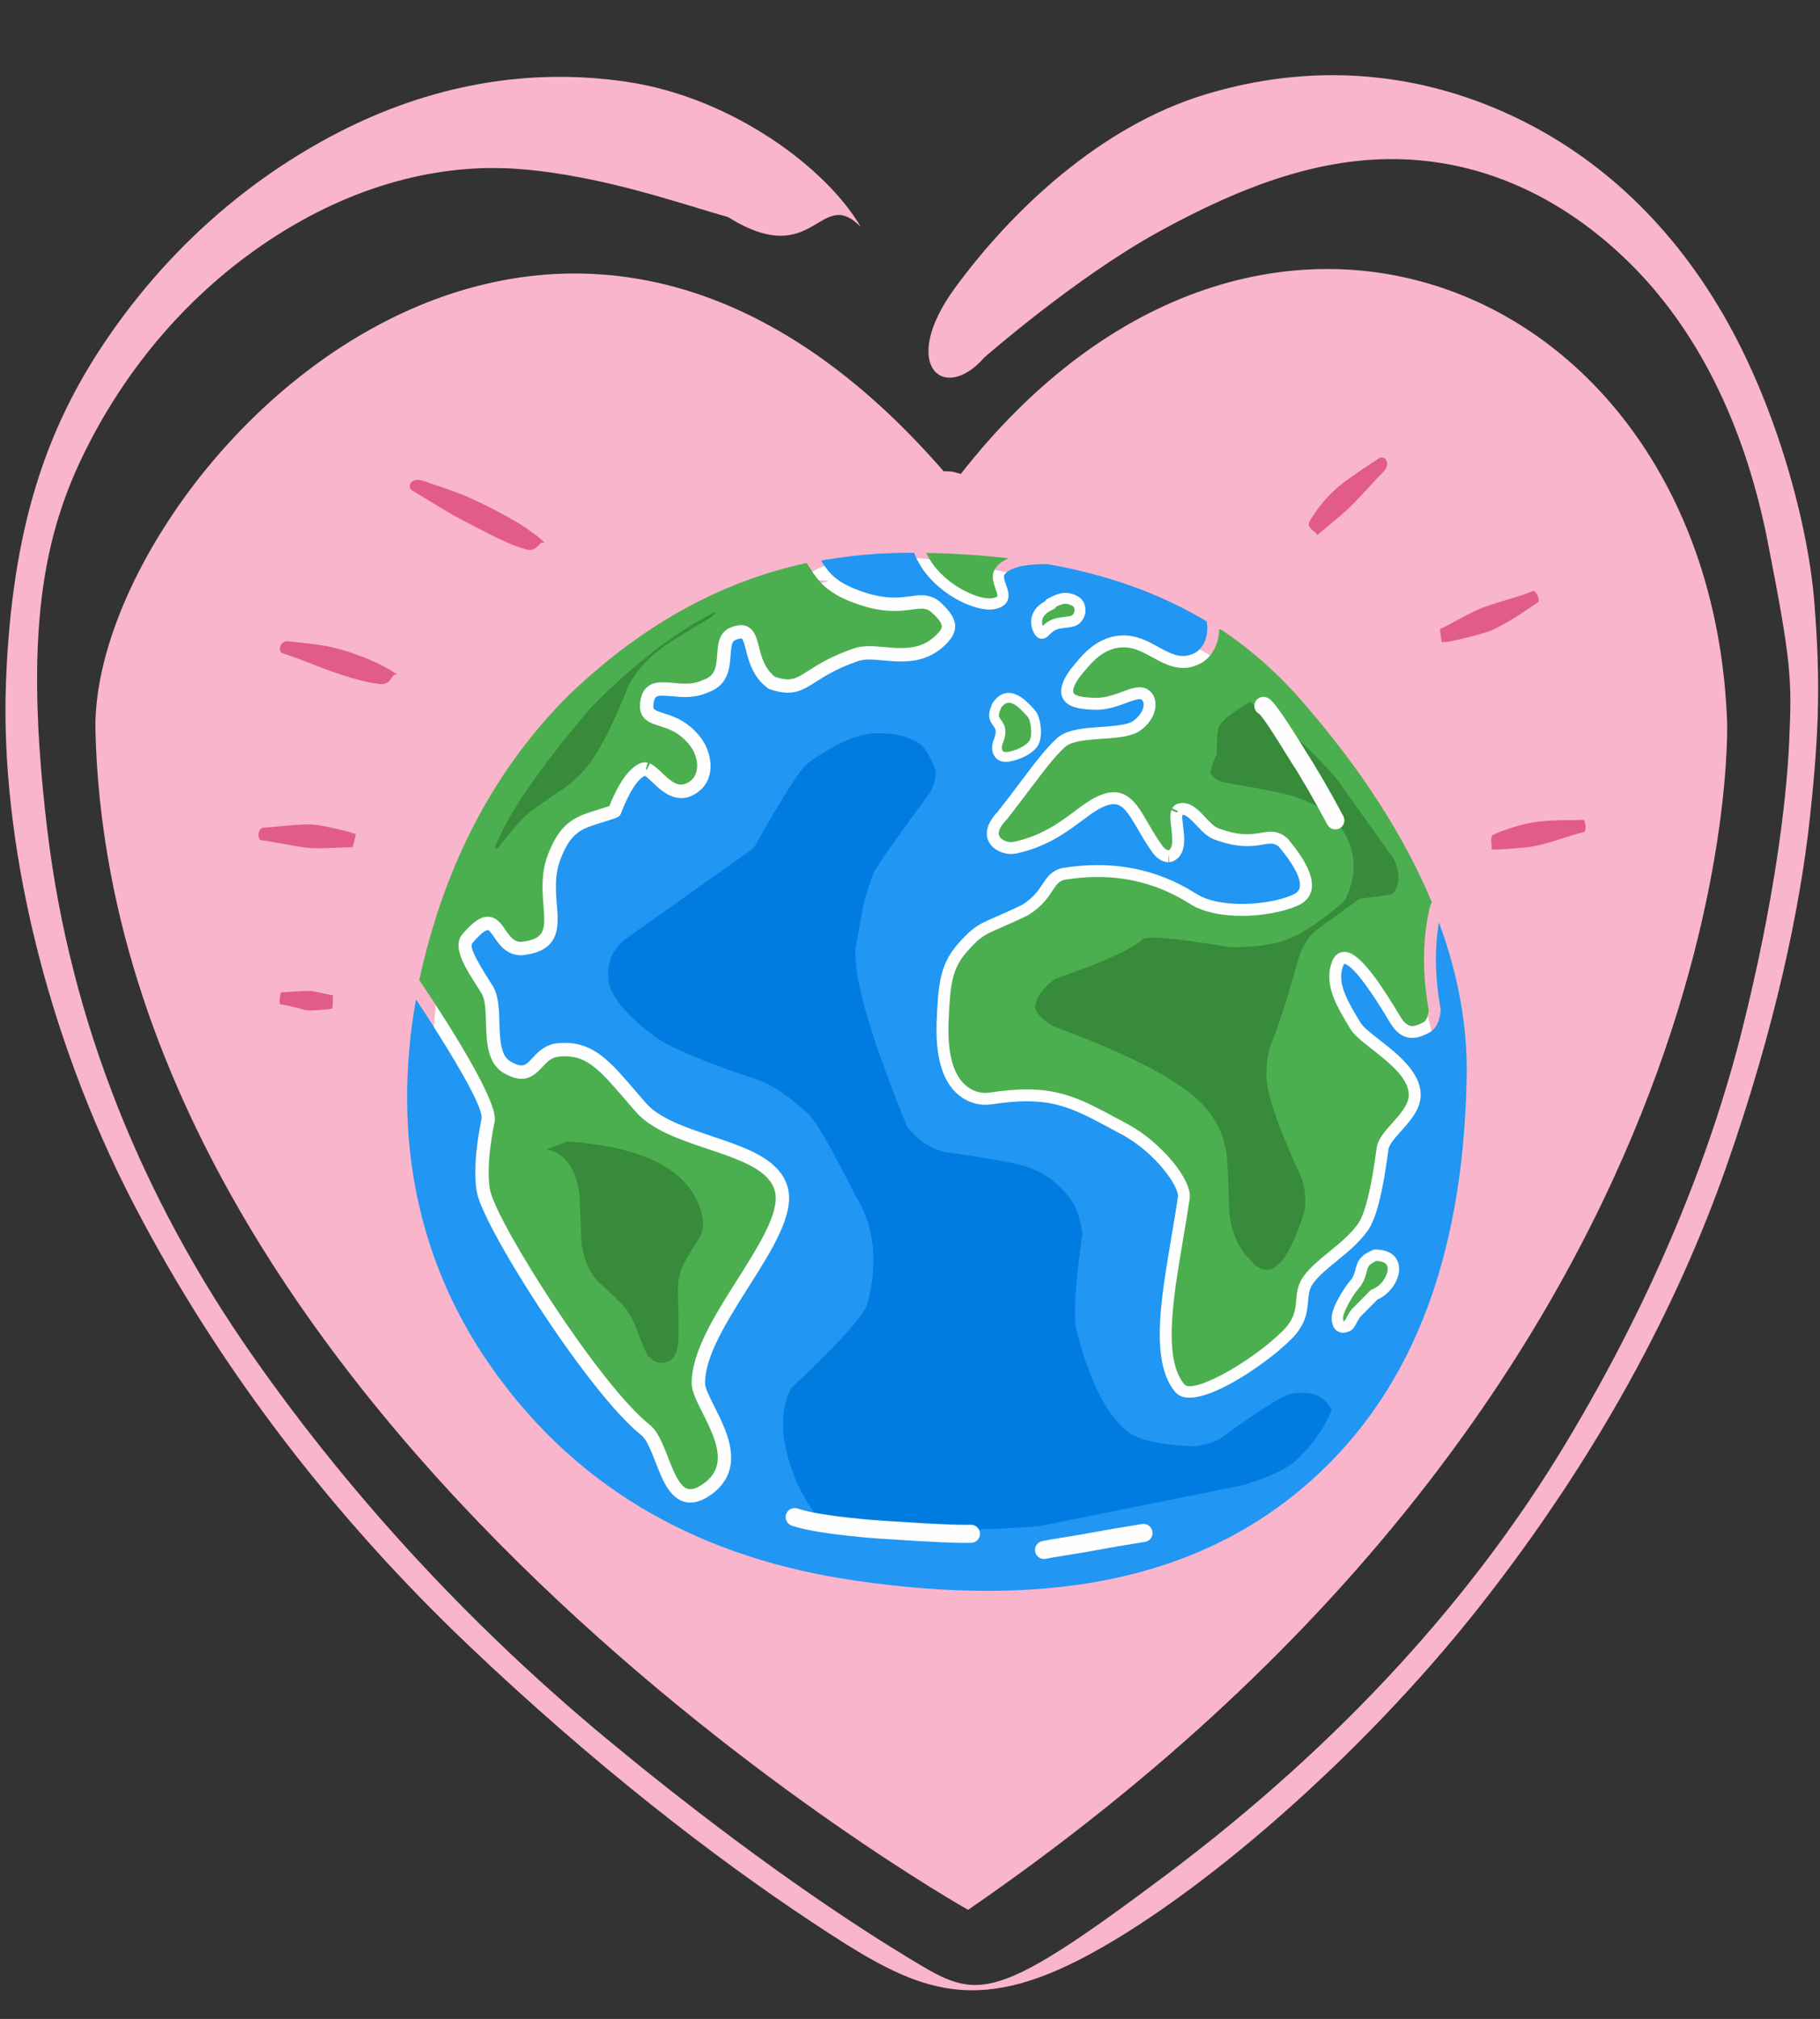 <?xml version="1.0" encoding="UTF-8"?>
<!DOCTYPE svg PUBLIC '-//W3C//DTD SVG 1.0//EN'
          'http://www.w3.org/TR/2001/REC-SVG-20010904/DTD/svg10.dtd'>
<svg height="431.2" preserveAspectRatio="xMidYMid meet" version="1.0" viewBox="1079.9 563.3 388.9 431.2" width="388.9" xmlns="http://www.w3.org/2000/svg" xmlns:xlink="http://www.w3.org/1999/xlink" zoomAndPan="magnify"
><rect x="1079.9" y="563.3" width="388.9" height="431.2" fill="#333333" stroke="none"/><g
  ><g fill="#f9b5cc" id="change1_1"
    ><path d="M1283.325,664.015L1281.527,663.939C1194.052,563.273,1098.969,667.49,1100.297,719.501C1104.1,868.442,1286.76,971.2,1286.76,971.2C1454.128,856.122,1448.947,717.407,1448.947,717.407C1445.471,624.323,1349.207,582.711,1285.206,664.523 Z"
    /></g
    ><g fill="#fefefe" id="change2_1"
    ><path d="M1256.989,687.318Q1210.792,703.146,1187.608,736.723Q1168.712,761.963,1173.064,811Q1177.708,842.326,1216.153,878.723Q1219.1,887.875,1291.24,897.102Q1306.555,898.737,1337.723,889.713Q1348.742,886.218,1359.732,873.113Q1377.692,849.803,1384.383,832.072Q1389.981,803.479,1386.096,784.898Q1371.46,721.54,1346.978,708.783Q1323.668,692.554,1294.825,685.49Q1261.252,678.204,1251.124,687.051 Z"
    /></g
    ><g fill="#4baf4f" id="change3_4"
    ><path d="M1340.614,697.687C1340.508,697.687,1340.421,697.77,1340.417,697.877C1340.287,701.177,1338.629,703.799,1336.571,704.916C1335.193,705.664,1333.904,705.953,1332.698,705.953C1330.285,705.953,1328.176,704.801,1326.295,703.77L1326.295,703.77L1326.147,703.689L1326.148,703.69C1326.148,703.689,1326.147,703.688,1326.146,703.688L1326.14,703.685L1326.14,703.685C1324.277,702.664,1322.626,701.778,1320.807,701.599C1320.525,701.571,1320.253,701.558,1319.984,701.558C1315.978,701.558,1313.408,704.525,1311.709,706.54L1311.709,706.54C1311.7,706.55,1311.637,706.625,1311.637,706.625L1311.637,706.625C1311.618,706.648,1311.606,706.662,1311.588,706.684L1311.588,706.684C1311.515,706.769,1311.505,706.781,1311.418,706.884C1308.874,709.865,1309.12,711.114,1309.375,711.432L1309.376,711.433C1309.384,711.444,1309.393,711.453,1309.403,711.463C1309.886,711.936,1311.305,712.312,1314.18,712.345L1314.18,712.346C1314.21,712.345,1314.241,712.345,1314.271,712.345C1316.113,712.345,1317.906,711.699,1319.651,711.058L1319.659,711.055L1319.659,711.055L1319.817,710.997L1319.978,710.937C1321.107,710.522,1322.345,710.087,1323.414,710.087C1323.439,710.087,1323.433,710.087,1323.459,710.088L1323.459,710.088C1323.877,710.092,1324.314,710.162,1324.736,710.349L1324.736,710.349C1324.736,710.349,1324.736,710.349,1324.736,710.349C1326.894,711.302,1327.271,713.89,1326.321,716.04L1326.321,716.04C1325.818,717.181,1324.934,718.297,1323.658,719.253L1323.657,719.254C1321.806,720.639,1318.568,720.868,1315.76,721.061C1315.757,721.062,1315.454,721.082,1315.431,721.084L1315.422,721.085L1315.42,721.084C1312.037,721.319,1309.157,721.565,1307.639,722.701L1307.638,722.701C1307.55,722.767,1307.469,722.833,1307.394,722.904L1307.393,722.905C1305.189,724.946,1302.784,728.13,1299.727,732.189L1299.714,732.206L1299.702,732.222L1299.702,732.222C1298.306,734.075,1296.801,736.073,1295.125,738.207C1295.097,738.242,1295.071,738.272,1295.04,738.304L1295.04,738.304C1292.624,740.773,1293.31,741.886,1293.757,742.323L1293.757,742.324C1293.757,742.323,1293.757,742.323,1293.757,742.323C1294.317,742.872,1295.269,743.157,1296.009,743.157C1296.181,743.157,1296.345,743.142,1296.495,743.109C1302.488,741.812,1306.256,739.01,1309.522,736.573C1309.523,736.572,1309.523,736.572,1309.523,736.572L1309.522,736.573C1309.58,736.529,1309.596,736.517,1309.654,736.474L1309.785,736.376L1309.785,736.376C1311.846,734.838,1313.866,733.356,1316.139,732.747C1316.776,732.577,1317.364,732.499,1317.908,732.499C1321.376,732.499,1323.231,735.665,1325.042,738.792C1325.154,738.985,1325.144,738.968,1325.256,739.161C1326.149,740.697,1327.108,742.347,1328.305,743.997L1328.326,744.021L1328.323,744.022C1328.79,744.653,1329.313,744.878,1329.513,744.899C1329.517,744.9,1329.52,744.9,1329.521,744.9C1329.527,744.901,1329.532,744.901,1329.537,744.901C1329.572,744.901,1329.606,744.892,1329.636,744.875L1329.635,744.875C1330.516,744.374,1330.506,742.846,1330.181,740.127C1330.165,739.987,1330.17,740.029,1330.152,739.884L1330.152,739.885C1330.138,739.775,1330.132,739.726,1330.119,739.612C1329.991,738.538,1329.875,737.245,1330.205,736.316L1330.214,736.317L1331.283,736.797C1331.31,736.809,1331.337,736.814,1331.364,736.814C1331.44,736.814,1331.512,736.771,1331.545,736.698C1331.59,736.598,1331.545,736.481,1331.445,736.436L1330.375,735.955L1330.366,735.956C1330.552,735.615,1330.833,735.299,1331.237,735.087C1331.237,735.087,1331.238,735.086,1331.238,735.086L1331.237,735.087C1331.483,734.957,1331.742,734.883,1332.003,734.851L1332.005,734.851L1332.023,734.848L1332.024,734.848L1332.026,734.848C1332.225,734.813,1332.422,734.796,1332.613,734.796C1334.561,734.796,1336.16,736.486,1337.253,737.653C1337.316,737.72,1337.405,737.815,1337.463,737.877L1337.464,737.877L1337.466,737.879C1338.554,739.029,1339.388,739.873,1340.191,740.178C1342.833,741.18,1344.805,741.47,1346.384,741.47C1347.542,741.47,1348.483,741.313,1349.305,741.177L1349.305,741.178C1349.305,741.177,1349.35,741.17,1349.364,741.168L1349.364,741.168C1349.365,741.167,1349.366,741.167,1349.368,741.167L1349.364,741.168L1349.495,741.145L1349.495,741.145L1349.629,741.122L1349.629,741.123C1350.2,741.027,1350.802,740.935,1351.428,740.935C1352.01,740.935,1352.611,741.015,1353.222,741.247C1353.811,741.47,1354.373,741.817,1354.934,742.299C1354.985,742.343,1355.031,742.39,1355.073,742.441C1357.254,745.063,1363.061,752.16,1358.605,755.865C1358.199,756.204,1357.723,756.491,1357.185,756.731L1357.183,756.731C1354.307,758.006,1349.772,758.906,1345.226,758.906C1341.133,758.906,1337.067,758.177,1334.206,756.365C1328.402,752.689,1321.92,750.606,1314.452,750.606C1312.146,750.606,1309.746,750.805,1307.245,751.217C1307.218,751.221,1307.194,751.23,1307.172,751.244L1307.163,751.244C1306.066,751.627,1305.596,752.3,1304.772,753.552C1303.831,754.982,1302.605,756.843,1299.688,758.703L1299.688,758.704C1299.649,758.728,1299.607,758.751,1299.566,758.771L1299.566,758.771C1297.096,759.966,1295.273,760.762,1293.857,761.38L1293.857,761.381C1293.855,761.381,1293.828,761.393,1293.828,761.393L1293.826,761.394C1292.913,761.791,1292.182,762.111,1291.556,762.413C1291.544,762.419,1291.533,762.426,1291.523,762.434L1291.514,762.434C1289.691,763.32,1288.678,764.1,1286.439,766.661L1286.439,766.661C1283.254,770.303,1282.925,773.787,1282.597,781.345C1282.257,789.209,1283.963,793.745,1287.062,795.715C1287.936,796.27,1289.077,796.714,1290.466,796.714C1290.795,796.714,1291.134,796.69,1291.49,796.636C1294.467,796.184,1297.024,795.973,1299.302,795.973C1307.047,795.973,1311.604,798.41,1318.661,802.205L1318.662,802.206L1318.783,802.27L1318.783,802.27L1318.901,802.334L1318.901,802.335C1319.508,802.66,1320.016,802.933,1320.681,803.288C1328.128,807.256,1334.677,815.41,1334.121,819.239C1333.7,822.135,1333.195,825.118,1332.692,828.077L1332.69,828.109L1332.692,828.078L1332.69,828.089L1332.689,828.099C1332.187,831.058,1331.689,833.995,1331.274,836.85L1331.274,836.85C1329.839,846.738,1329.561,854.895,1332.968,858.961C1333.221,859.263,1333.649,859.375,1334.152,859.375C1337.188,859.375,1345.062,855.211,1351.448,849.86C1351.448,849.86,1351.448,849.86,1351.448,849.86L1351.448,849.86C1352.427,849.04,1353.317,848.23,1354.051,847.49C1354.051,847.49,1354.051,847.49,1354.051,847.49C1356.53,844.994,1356.698,843.061,1356.872,841.042L1356.872,841.042L1356.874,841.012L1356.874,841.011L1356.88,840.94L1356.88,840.94C1356.881,840.934,1356.881,840.928,1356.882,840.923L1356.882,840.923C1356.882,840.923,1356.883,840.907,1356.887,840.859L1356.887,840.859C1357.021,839.306,1357.196,837.535,1358.575,835.715C1359.959,833.89,1361.921,832.287,1363.827,830.731L1363.828,830.731C1363.856,830.708,1363.864,830.701,1363.866,830.699C1363.866,830.699,1363.871,830.695,1363.905,830.667L1363.905,830.667C1366.072,828.899,1368.21,827.145,1369.832,825.014L1369.83,825.014C1369.836,825.007,1369.843,825,1369.849,824.992C1369.85,824.99,1369.852,824.988,1369.854,824.985L1369.854,824.986C1369.934,824.879,1370.004,824.785,1370.081,824.678L1370.08,824.679L1370.086,824.67C1371.485,822.727,1372.886,817.538,1374.052,808.529C1374.298,806.626,1375.888,804.846,1377.226,803.356L1377.226,803.357C1377.342,803.227,1377.291,803.285,1377.406,803.156L1377.406,803.157C1379.169,801.19,1380.664,799.459,1380.905,797.6C1380.941,797.318,1380.948,797.03,1380.921,796.742L1380.92,796.742L1380.919,796.722C1380.584,793.369,1376.826,790.32,1373.106,787.406L1373.106,787.406L1372.893,787.239L1372.679,787.071L1372.679,787.072C1370.925,785.697,1369.165,784.287,1368.399,782.972C1368.179,782.594,1367.971,782.245,1367.735,781.848L1367.705,781.809L1367.705,781.809L1367.711,781.809C1367.506,781.463,1367.243,781.02,1367.033,780.66L1367.03,780.66C1367.025,780.649,1367.021,780.639,1367.015,780.629C1365.075,777.298,1362.871,773.033,1364.514,768.729L1364.514,768.729C1364.77,768.059,1365.146,767.449,1365.717,767.046C1366.103,766.774,1366.539,766.625,1366.997,766.598C1367.05,766.595,1367.098,766.593,1367.151,766.593C1367.546,766.593,1367.925,766.681,1368.272,766.814L1368.272,766.815C1371.298,767.969,1375.44,774.256,1379.085,780.363C1379.985,781.87,1380.806,782.442,1381.716,782.442C1382.446,782.442,1383.188,782.067,1383.982,781.67L1383.982,781.67L1384.018,781.652L1384.018,781.653C1384.51,781.406,1384.994,780.741,1385.176,779.212L1385.167,779.212C1385.192,779.17,1385.202,779.121,1385.193,779.073C1383.75,770.91,1383.851,763.436,1385.534,756.673L1385.534,756.673C1385.579,756.497,1385.658,756.341,1385.765,756.21L1385.756,756.211C1385.787,756.194,1385.813,756.17,1385.833,756.139C1385.866,756.085,1385.872,756.018,1385.847,755.959C1380.038,742.023,1370.816,727.576,1357.849,712.751C1352.619,706.771,1346.911,701.805,1340.733,697.719C1340.701,697.698,1340.663,697.687,1340.624,697.687 Z"
    /></g
    ><g fill="#4baf4f" id="change3_1"
    ><path d="M1252.204,683.565L1252.177,683.568C1235.323,687.218,1218.3,695.632,1201.531,711.665C1201.518,711.678,1201.508,711.694,1201.501,711.71L1201.493,711.711C1188.471,724.652,1178.147,741.426,1171.96,762.819C1171.01,766.103,1170.192,769.365,1169.505,772.607C1169.497,772.644,1169.506,772.683,1169.53,772.712L1169.537,772.713C1171.001,774.852,1186.561,797.812,1185.606,802.793L1185.61,802.793C1185.606,802.802,1185.602,802.812,1185.6,802.823C1185.6,802.824,1185.6,802.824,1185.6,802.825L1185.6,802.826C1183.877,811.276,1184.248,815.952,1184.687,817.744C1184.69,817.759,1184.696,817.772,1184.705,817.784L1184.697,817.785C1186.598,825.342,1208.065,859.145,1218.724,867.594L1218.724,867.595C1219.266,868.023,1219.723,868.566,1220.112,869.141C1220.12,869.153,1220.13,869.163,1220.14,869.171L1220.133,869.172C1221.104,870.614,1221.867,872.578,1222.569,874.382L1222.569,874.383L1222.611,874.489L1222.611,874.489L1222.616,874.504L1222.616,874.504C1223.396,876.51,1224.122,878.354,1225.015,879.671C1225.688,880.662,1226.394,881.358,1227.43,881.358C1228.127,881.358,1228.949,881.042,1229.983,880.341C1232.516,878.622,1233.295,876.621,1233.274,874.511C1233.245,871.519,1231.621,868.226,1230.035,865.077L1230.027,865.077L1230.033,865.109L1230.022,865.048L1230.02,865.046L1229.877,864.761L1229.877,864.761L1229.729,864.468L1229.729,864.468C1228.736,862.497,1227.723,860.404,1227.707,858.773C1227.641,852.118,1232.702,844.115,1237.243,836.943L1237.453,836.611L1237.453,836.611L1237.453,836.611C1242.426,828.754,1246.475,822.153,1245.522,817.89L1245.519,817.89L1245.516,817.862C1245.278,816.825,1244.788,815.915,1244.07,815.087L1244.067,815.088C1244.064,815.082,1244.06,815.076,1244.055,815.071C1241.588,812.243,1236.709,810.56,1231.11,808.681C1230.962,808.631,1230.987,808.64,1230.839,808.59L1230.563,808.497C1225.112,806.668,1219.111,804.605,1215.725,800.725C1214.954,799.841,1214.262,799.036,1213.578,798.239L1213.54,798.196L1213.54,798.196C1208.154,791.925,1205.443,788.891,1200.63,788.891C1200.231,788.891,1199.819,788.912,1199.389,788.953C1197.781,789.107,1196.892,790.008,1195.771,791.207C1194.621,792.438,1193.343,793.712,1191.35,793.712C1190.302,793.712,1189.043,793.36,1187.488,792.441C1186.596,791.913,1185.92,791.206,1185.411,790.394L1185.411,790.395C1183.944,788.053,1183.841,784.701,1183.759,781.952L1183.759,781.952L1183.752,781.708L1183.752,781.708C1183.664,778.822,1183.555,776.655,1182.78,775.418L1182.762,775.395L1182.762,775.395L1182.765,775.396C1182.522,775.007,1182.297,774.652,1182.057,774.271L1182.057,774.272C1182.057,774.271,1182.027,774.223,1182.011,774.199L1182.011,774.2C1181.845,773.936,1181.713,773.73,1181.536,773.453C1181.363,773.182,1181.185,772.905,1181.006,772.621C1178.895,769.282,1176.645,765.272,1178.668,762.876C1178.668,762.876,1178.668,762.876,1178.668,762.875L1178.668,762.876C1180.655,760.52,1182.36,759.13,1184.062,759.096C1184.082,759.095,1184.108,759.095,1184.127,759.095C1185.982,759.095,1187.099,760.728,1187.752,761.692C1187.798,761.761,1187.841,761.824,1187.883,761.885L1187.883,761.885C1188.965,763.454,1189.753,764.466,1191.263,764.466L1191.274,764.466L1191.281,764.465L1191.284,764.465C1194.514,764.108,1195.472,763.087,1195.87,762.023C1196.329,760.791,1196.224,759.105,1196.033,756.682L1196.025,756.59L1196.025,756.59C1196.023,756.564,1196.02,756.522,1196.018,756.496C1195.782,753.517,1195.506,749.787,1196.933,745.966C1199.072,740.237,1201.646,738.322,1205.174,737.044C1205.949,736.763,1206.78,736.508,1207.612,736.253L1207.613,736.253L1207.624,736.249C1207.642,736.244,1207.678,736.233,1207.695,736.227L1207.695,736.228C1208.448,735.996,1209.218,735.759,1210.037,735.48L1210.031,735.48C1210.079,735.476,1210.121,735.444,1210.138,735.399C1210.947,733.299,1213.557,727.271,1217.021,726.218C1217.022,726.218,1217.023,726.218,1217.023,726.217L1217.021,726.218C1217.252,726.147,1217.478,726.118,1217.694,726.118C1217.911,726.118,1218.119,726.147,1218.313,726.196L1218.305,726.197L1217.915,727.518C1217.896,727.58,1217.928,727.646,1217.989,727.67C1218.004,727.676,1218.02,727.679,1218.035,727.679C1218.082,727.679,1218.126,727.653,1218.148,727.609L1218.774,726.358L1218.782,726.359C1219.652,726.74,1220.486,727.537,1221.126,728.152C1221.132,728.158,1221.275,728.295,1221.278,728.298L1221.279,728.299C1222.814,729.764,1224.074,730.871,1225.444,730.871C1226.043,730.871,1226.651,730.66,1227.3,730.199L1227.301,730.198C1227.34,730.17,1227.38,730.14,1227.417,730.112L1227.418,730.111C1229.44,728.558,1229.289,725.087,1227.341,722.553C1225.185,719.747,1222.836,718.985,1220.848,718.354L1220.843,718.354L1220.825,718.346C1220.692,718.304,1220.814,718.343,1220.68,718.301L1220.68,718.301C1220.641,718.288,1220.57,718.266,1220.53,718.253L1220.53,718.254C1218.668,717.662,1216.353,716.832,1216.675,713.505C1216.86,711.585,1217.574,710.183,1219.02,709.489C1219.021,709.489,1219.021,709.489,1219.022,709.488L1219.02,709.489C1219.781,709.123,1220.668,709.015,1221.555,709.015C1222.226,709.015,1222.888,709.077,1223.49,709.133C1223.544,709.138,1223.663,709.149,1223.715,709.154C1224.582,709.233,1225.447,709.308,1226.295,709.308C1227.591,709.308,1228.864,709.135,1230.103,708.539C1230.154,708.515,1230.206,708.494,1230.259,708.476C1230.417,708.423,1230.563,708.366,1230.699,708.307C1230.699,708.307,1230.7,708.307,1230.701,708.306L1230.699,708.307C1232.754,707.407,1232.973,705.62,1233.158,703.053L1233.158,703.054C1233.165,702.949,1233.169,702.881,1233.177,702.771C1233.183,702.679,1233.192,702.544,1233.199,702.446L1233.199,702.446C1233.322,700.746,1233.625,698.374,1235.833,697.407C1236.656,697.047,1237.472,696.813,1238.241,696.813C1238.902,696.813,1239.528,696.986,1240.095,697.404L1240.095,697.404C1241.261,698.263,1241.693,699.952,1242.01,701.207C1242.032,701.293,1242.057,701.391,1242.077,701.472L1242.077,701.472C1242.664,703.754,1243.312,706.147,1245.499,707.856C1245.521,707.873,1245.547,707.883,1245.575,707.883L1245.566,707.884C1246.69,708.247,1247.54,708.393,1248.245,708.393C1248.817,708.393,1249.289,708.297,1249.729,708.147C1250.581,707.856,1251.416,707.334,1252.68,706.528L1252.68,706.529C1254.749,705.21,1257.564,703.418,1262.473,701.745C1263.458,701.41,1264.54,701.302,1265.64,701.302C1266.666,701.302,1267.704,701.396,1268.686,701.485L1268.873,701.502C1270.085,701.612,1271.283,701.715,1272.452,701.715C1275.147,701.715,1277.703,701.168,1279.988,698.893C1280.127,698.755,1280.251,698.625,1280.363,698.5L1280.373,698.486L1280.373,698.486L1280.375,698.486C1281.389,697.348,1281.814,696.649,1278.824,693.96L1278.832,693.96C1278.829,693.957,1278.826,693.954,1278.823,693.952L1278.822,693.952L1278.822,693.952C1278.547,693.743,1278.296,693.603,1278.06,693.507L1278.059,693.508L1278.05,693.503C1277.667,693.348,1277.28,693.285,1276.805,693.285C1276.281,693.285,1275.647,693.362,1274.792,693.478L1274.791,693.479L1274.773,693.48L1274.773,693.481C1273.704,693.625,1272.478,693.788,1271.006,693.788C1268.61,693.788,1265.554,693.357,1261.472,691.711C1257.108,689.95,1255.186,687.893,1253.722,685.765L1253.707,685.748L1253.707,685.748L1253.71,685.748C1253.437,685.35,1253.174,684.941,1252.93,684.563L1252.922,684.563L1252.917,684.545L1252.919,684.546L1252.915,684.539L1252.917,684.544L1252.915,684.539C1252.723,684.239,1252.523,683.929,1252.332,683.644L1252.329,683.644C1252.31,683.598,1252.265,683.565,1252.212,683.565 Z"
    /></g
    ><g fill="#4baf4f" id="change3_6"
    ><path d="M1374.018,832.609L1374.004,832.611C1372.324,833.328,1372.17,833.933,1371.938,834.865C1371.92,834.941,1371.922,834.932,1371.903,835.009C1371.9,835.02,1371.896,835.033,1371.896,835.033L1371.896,835.034C1371.668,835.939,1371.362,837.135,1370.219,838.483L1370.218,838.485L1370.215,838.489L1370.214,838.489L1370.215,838.49L1370.213,838.49L1370.213,838.491C1369.638,839.17,1369.06,840.011,1368.47,841.017C1367.298,843.013,1366.849,844.262,1366.891,844.947L1366.891,844.949C1366.907,845.201,1366.944,845.365,1366.977,845.462L1367.044,845.451L1367.02,845.484C1367.072,845.468,1367.136,845.444,1367.216,845.405L1367.219,845.406L1367.244,845.39L1367.245,845.391L1367.246,845.389C1367.258,845.372,1367.274,845.347,1367.292,845.313L1367.292,845.313L1367.307,845.286L1367.307,845.286C1367.882,844.225,1368.393,843.293,1368.823,842.844L1368.823,842.844L1368.832,842.835L1368.837,842.821L1368.833,842.834L1368.845,842.821L1368.845,842.821L1372.673,838.96L1372.673,838.961C1372.803,838.829,1372.96,838.73,1373.134,838.669C1375.332,837.895,1376.804,835.082,1376.341,833.731L1376.34,833.731L1376.338,833.719C1376.19,833.299,1375.717,832.68,1374.039,832.61L1374.029,832.61L1374.046,832.627L1374.027,832.609 Z"
    /></g
    ><g fill="#4baf4f" id="change3_5"
    ><path d="M1293.789,717.038L1293.79,717.039L1293.792,717.04L1293.789,717.038 Z M1295.476,713.401C1295.052,713.401,1294.653,713.566,1294.28,713.925L1294.28,713.926C1294.134,714.067,1293.979,714.244,1293.82,714.466C1293.81,714.481,1293.809,714.5,1293.817,714.516L1293.815,714.517C1293.798,714.593,1293.773,714.67,1293.737,714.745C1293.092,716.102,1293.344,716.452,1293.7,716.92C1293.734,716.965,1293.754,716.991,1293.788,717.037L1293.793,717.039L1293.792,717.04L1293.802,717.044L1293.802,717.045L1293.812,717.049L1293.803,717.045L1293.794,717.045C1294.43,717.91,1295.156,719.011,1294.441,721.343L1294.439,721.357L1294.437,721.358C1294.377,721.551,1294.302,721.736,1294.244,721.88L1294.244,721.88C1294.24,721.89,1294.244,721.881,1294.239,721.892C1294.236,721.899,1294.232,721.911,1294.229,721.917C1294.166,722.074,1294.121,722.188,1294.085,722.307L1294.084,722.31C1294.074,722.343,1294.077,722.332,1294.068,722.364L1294.068,722.364L1294.068,722.365L1294.068,722.365C1293.898,722.985,1293.978,723.361,1294.121,723.616L1294.134,723.624L1294.126,723.625C1294.192,723.74,1294.342,723.935,1294.847,723.935C1295.067,723.935,1295.356,723.898,1295.737,723.801C1297.57,723.336,1298.862,722.636,1299.685,721.757C1300.051,721.367,1300.314,720.608,1300.232,719.23C1300.132,717.558,1299.782,716.662,1299.391,716.256L1299.389,716.254C1299.295,716.155,1299.194,716.047,1299.086,715.931L1299.035,715.875L1299.039,715.885L1299.034,715.874L1299.031,715.871C1298.878,715.706,1298.711,715.525,1298.533,715.34L1298.524,715.341L1298.519,715.325C1297.412,714.178,1296.396,713.401,1295.476,713.401 Z"
    /></g
    ><g fill="#4baf4f" id="change3_2"
    ><path d="M1277.908,681.391C1277.881,681.391,1277.859,681.413,1277.859,681.44C1277.859,681.457,1277.868,681.472,1277.882,681.481L1277.873,681.481C1280.805,687.689,1288.123,691.11,1291.301,691.11C1291.493,691.11,1291.671,691.097,1291.832,691.072C1292.911,690.903,1293.068,690.672,1293.029,690.424C1293.023,690.388,1293.015,690.357,1293.007,690.327L1293.007,690.327C1293.0,690.302,1292.994,690.28,1292.991,690.26L1292.99,690.261L1292.989,690.253C1292.936,689.916,1292.801,689.519,1292.612,688.98L1292.612,688.981C1292.612,688.98,1292.603,688.954,1292.595,688.932C1292.595,688.932,1292.584,688.901,1292.579,688.886L1292.579,688.886C1292.405,688.39,1292.192,687.775,1292.095,687.165L1292.095,687.166L1292.094,687.158C1291.987,686.475,1292,685.646,1292.471,684.87C1293.074,683.877,1294.068,683.148,1295.286,682.621L1295.287,682.622C1295.312,682.62,1295.331,682.599,1295.332,682.574C1295.332,682.549,1295.314,682.528,1295.289,682.525C1295.289,682.525,1295.289,682.525,1295.288,682.525L1295.28,682.526L1295.28,682.525L1295.287,682.526C1289.707,681.876,1283.917,681.513,1277.917,681.391 Z"
    /></g
    ><g fill="#2196f2" id="change4_1"
    ><path d="M1279.147,690.791C1279.147,690.792,1279.147,690.792,1279.147,690.792L1279.147,690.792L1279.147,690.791 Z M1238.383,699.712L1238.378,699.729L1238.378,699.73C1238.374,699.728,1238.369,699.726,1238.363,699.724L1238.364,699.725C1238.366,699.72,1238.369,699.715,1238.375,699.712 Z M1307.552,689.923C1308.455,689.923,1309.322,690.176,1310.134,690.618L1310.135,690.618L1310.135,690.619C1311.047,691.115,1311.669,691.979,1311.817,693.121L1311.817,693.121C1311.968,694.286,1311.582,695.308,1310.895,696.109L1310.895,696.109C1310.262,696.848,1309.443,697.102,1308.721,697.233L1308.718,697.234C1308.396,697.292,1308.052,697.332,1307.728,697.37L1307.681,697.376L1307.68,697.375C1307.267,697.423,1306.857,697.47,1306.418,697.55C1305.258,697.761,1304.684,698.326,1304.175,698.834L1304.174,698.834L1304.144,698.864C1304.135,698.873,1304.107,698.901,1304.107,698.901L1304.107,698.902C1303.956,699.051,1303.751,699.25,1303.536,699.399L1303.536,699.4C1303.27,699.582,1302.921,699.73,1302.532,699.73C1302.266,699.73,1301.979,699.66,1301.687,699.484L1301.678,699.485L1301.674,699.476C1301.515,699.378,1301.392,699.259,1301.31,699.17L1301.301,699.171L1301.294,699.153C1301.055,698.889,1300.826,698.515,1300.644,698.096L1300.643,698.097L1300.641,698.087C1299.93,696.434,1299.819,693.569,1303.217,691.702L1303.218,691.703L1303.245,691.685C1303.349,691.487,1303.51,691.317,1303.721,691.203C1304.956,690.535,1306.09,690.05,1307.045,689.95L1307.045,689.95L1307.046,689.95L1307.046,689.95C1307.216,689.932,1307.385,689.923,1307.552,689.923 Z M1292.289,721.098L1292.303,721.101L1292.289,721.098L1292.28,721.099C1292.28,721.098,1292.28,721.098,1292.28,721.098 Z M1295.42,711.283C1297.403,711.283,1299.184,713.017,1300.016,713.881L1300.025,713.887L1300.023,713.888C1300.226,714.098,1300.404,714.291,1300.562,714.462L1300.562,714.462C1300.688,714.597,1300.802,714.72,1300.888,714.811L1300.889,714.811C1301.822,715.779,1302.203,717.327,1302.309,719.107C1302.404,720.696,1302.152,722.169,1301.203,723.181C1300.016,724.447,1298.312,725.295,1296.248,725.818L1296.248,725.819L1296.248,725.818L1296.248,725.819C1295.773,725.939,1295.3,726.008,1294.848,726.008C1293.797,726.008,1292.863,725.631,1292.304,724.63L1292.29,724.617L1292.29,724.617L1292.296,724.617C1291.839,723.788,1291.783,722.832,1292.061,721.818L1292.062,721.809L1292.062,721.808L1292.063,721.809C1292.075,721.765,1292.082,721.739,1292.095,721.698L1292.096,721.692L1292.097,721.692L1292.097,721.692C1292.163,721.477,1292.242,721.282,1292.303,721.129C1292.305,721.126,1292.305,721.124,1292.306,721.122C1292.306,721.122,1292.312,721.108,1292.316,721.098L1292.316,721.099C1292.377,720.945,1292.421,720.834,1292.452,720.734L1292.453,720.728L1292.453,720.728L1292.454,720.728C1292.885,719.316,1292.556,718.868,1292.17,718.349C1292.162,718.338,1292.139,718.307,1292.124,718.286L1292.118,718.287L1292.118,718.286L1292.123,718.286C1292.118,718.279,1292.114,718.273,1292.112,718.27L1292.112,718.271C1291.43,717.344,1290.797,716.293,1291.727,714.141L1291.718,714.141L1291.745,714.113C1291.749,713.927,1291.804,713.741,1291.912,713.573C1292.199,713.127,1292.507,712.745,1292.835,712.428L1292.835,712.429C1293.698,711.596,1294.579,711.283,1295.42,711.283 Z M1332.548,737.374C1332.548,737.374,1332.548,737.375,1332.548,737.375L1332.548,737.375L1332.548,737.374 Z M1373.711,830.165C1376.224,830.165,1378.004,831.111,1378.637,832.91L1378.637,832.911C1379.674,835.858,1377.111,839.674,1374.21,840.866L1374.215,840.89L1374.208,840.874L1370.576,844.537L1370.597,844.529L1370.575,844.538C1370.424,844.705,1370.092,845.26,1369.436,846.473L1369.434,846.476C1369.326,846.676,1369.192,846.878,1369.026,847.061L1369.025,847.061C1368.884,847.216,1368.704,847.374,1368.475,847.499L1368.474,847.499C1368.034,847.736,1367.55,847.912,1367.046,847.943L1367.047,847.944L1367.046,847.943L1367.045,847.944C1366.995,847.946,1366.941,847.948,1366.889,847.948C1366.883,847.948,1366.87,847.948,1366.86,847.947L1366.851,847.948L1366.848,847.947C1366.135,847.935,1365.504,847.614,1365.074,847.036L1365.071,847.033L1365.071,847.033L1365.072,847.033C1364.666,846.484,1364.501,845.788,1364.458,845.098L1364.458,845.096C1364.365,843.569,1365.238,841.709,1366.368,839.784C1367.003,838.701,1367.662,837.732,1368.351,836.918L1368.345,836.918L1368.367,836.886L1368.362,836.904L1368.362,836.904L1368.363,836.904C1369.138,835.988,1369.331,835.239,1369.54,834.412C1369.909,832.95,1370.342,831.548,1372.98,830.399L1372.984,830.4L1373.001,830.393C1373.201,830.25,1373.446,830.165,1373.711,830.165 Z M1274.371,681.365C1268.086,681.365,1261.751,681.866,1255.386,683.024L1255.391,683.085L1255.385,683.082L1255.377,683.082C1255.379,683.086,1255.38,683.088,1255.385,683.095L1255.385,683.095C1255.619,683.458,1255.843,683.805,1256.077,684.146L1256.077,684.147C1257.258,685.862,1258.754,687.532,1262.542,689.06C1266.21,690.54,1268.898,690.93,1271.014,690.93C1272.314,690.93,1273.398,690.783,1274.359,690.652C1274.373,690.65,1274.394,690.647,1274.407,690.646C1274.455,690.639,1274.52,690.63,1274.567,690.624C1274.641,690.614,1274.66,690.611,1274.735,690.601C1275.385,690.513,1276.066,690.428,1276.763,690.428C1277.534,690.428,1278.326,690.532,1279.119,690.853L1279.121,690.853C1279.613,691.052,1280.087,691.324,1280.551,691.675C1280.583,691.7,1280.611,691.723,1280.642,691.75C1284.078,694.818,1285.197,697.378,1282.495,700.404L1282.494,700.405L1282.492,700.406L1282.492,700.407C1282.337,700.579,1282.176,700.748,1282.004,700.919L1282.004,700.92C1278.983,703.926,1275.546,704.577,1272.429,704.577C1271.132,704.577,1269.893,704.465,1268.76,704.362L1268.615,704.349C1267.452,704.243,1266.449,704.159,1265.58,704.159C1264.74,704.16,1264.02,704.238,1263.395,704.451C1258.807,706.014,1256.215,707.665,1254.218,708.937L1254.218,708.937L1254.215,708.939L1254.215,708.939L1254.121,708.999L1254.026,709.059C1252.908,709.771,1251.826,710.452,1250.651,710.852L1250.65,710.853L1250.65,710.852C1249.875,711.116,1249.091,711.251,1248.247,711.251C1247.111,711.251,1245.864,711.006,1244.385,710.502L1244.384,710.503L1244.38,710.5C1244.238,710.452,1244.103,710.381,1243.982,710.292C1240.787,707.939,1239.919,704.561,1239.335,702.283L1239.335,702.284C1239.331,702.27,1239.329,702.259,1239.326,702.25C1239.326,702.25,1239.323,702.236,1239.311,702.192L1239.303,702.193L1239.31,702.191L1239.31,702.191L1239.311,702.192C1239.311,702.189,1239.31,702.186,1239.309,702.183C1238.866,700.46,1238.639,699.893,1238.41,699.713L1238.416,699.714C1238.414,699.711,1238.411,699.709,1238.409,699.708L1238.409,699.709C1238.389,699.694,1238.33,699.672,1238.213,699.672C1238.015,699.672,1237.642,699.735,1236.98,700.025C1236.378,700.289,1236.175,700.942,1236.008,703.258C1236.007,703.279,1235.998,703.408,1235.996,703.431C1235.985,703.585,1235.995,703.458,1235.983,703.613C1235.817,705.917,1235.481,709.332,1231.846,710.925L1231.844,710.926C1231.647,711.011,1231.442,711.091,1231.23,711.165L1231.231,711.171L1231.223,711.172C1229.527,711.959,1227.811,712.168,1226.263,712.168C1225.278,712.168,1224.367,712.084,1223.563,712.01L1223.563,712.011L1223.454,712C1222.606,711.922,1221.958,711.874,1221.456,711.874C1220.918,711.874,1220.541,711.929,1220.259,712.065L1220.258,712.065C1220.05,712.164,1219.651,712.417,1219.52,713.78L1219.519,713.781L1219.519,713.782C1219.421,714.803,1219.5,714.926,1221.691,715.623L1221.691,715.623L1221.71,715.629L1221.71,715.629C1221.721,715.632,1221.738,715.638,1221.738,715.638L1221.738,715.638C1223.839,716.305,1226.901,717.29,1229.607,720.811C1231.942,723.848,1233.068,729.372,1229.161,732.378L1229.16,732.378C1229.092,732.43,1229.028,732.478,1228.956,732.529L1228.955,732.53C1227.716,733.41,1226.545,733.751,1225.466,733.751C1222.842,733.751,1220.738,731.738,1219.453,730.508L1219.453,730.509C1219.436,730.491,1219.322,730.382,1219.305,730.366L1219.304,730.365L1219.304,730.364C1218.436,729.536,1217.98,729.145,1217.723,729.013L1217.71,729.009L1217.702,729.008L1217.687,729.011C1215.208,730.015,1212.753,736.549,1212.586,737.025L1212.563,737.086L1212.564,737.085L1212.563,737.086C1212.407,737.476,1212.092,737.782,1211.696,737.925L1211.694,737.926L1211.694,737.926C1210.525,738.349,1209.445,738.68,1208.476,738.978L1208.476,738.978L1208.462,738.982L1208.462,738.983C1207.607,739.244,1206.85,739.476,1206.148,739.731C1203.431,740.715,1201.465,741.998,1199.611,746.966C1198.405,750.195,1198.639,753.39,1198.882,756.457L1198.899,756.67L1198.917,756.895C1199.081,758.97,1199.229,761.197,1198.547,763.023L1198.545,763.034L1198.543,763.035C1197.605,765.532,1195.342,766.908,1191.517,767.314C1191.476,767.319,1191.432,767.322,1191.391,767.322L1191.391,767.323C1191.359,767.323,1191.292,767.324,1191.261,767.324C1188.155,767.324,1186.58,765.035,1185.613,763.629C1185.587,763.59,1185.566,763.561,1185.542,763.525L1185.535,763.526L1185.529,763.506C1184.564,762.105,1184.298,761.956,1184.132,761.953L1184.124,761.954C1184.122,761.953,1184.12,761.953,1184.12,761.953L1184.12,761.954C1183.852,761.958,1182.909,762.281,1180.852,764.718L1180.852,764.719C1180.221,765.466,1181.327,767.769,1184.427,772.672C1184.677,773.067,1184.947,773.494,1185.201,773.901L1185.202,773.902C1186.438,775.874,1186.526,778.844,1186.6,781.341C1186.603,781.454,1186.605,781.51,1186.608,781.622C1186.701,784.698,1186.823,787.265,1187.833,788.878L1187.833,788.878C1188.127,789.345,1188.487,789.711,1188.943,789.98C1189.981,790.594,1190.715,790.854,1191.306,790.854C1192.2,790.854,1192.752,790.257,1193.514,789.438L1193.514,789.438C1193.543,789.406,1193.652,789.289,1193.684,789.255C1193.692,789.246,1193.738,789.197,1193.746,789.188C1193.809,789.121,1193.748,789.186,1193.811,789.118L1193.811,789.118C1194.896,787.958,1196.432,786.366,1199.116,786.108C1199.635,786.058,1200.13,786.034,1200.614,786.034C1206.862,786.034,1210.37,790.116,1215.431,796.01L1215.708,796.333C1215.756,796.389,1215.722,796.349,1215.77,796.404C1215.798,796.437,1215.805,796.446,1215.805,796.446C1215.811,796.452,1215.819,796.462,1215.83,796.475C1216.484,797.236,1217.147,798.007,1217.878,798.846L1217.878,798.846C1220.758,802.145,1226.158,804.005,1232.019,805.971L1232.019,805.972L1232.325,806.074L1232.633,806.177L1232.633,806.178C1237.758,807.897,1243.234,809.783,1246.209,813.192C1247.207,814.335,1247.945,815.667,1248.302,817.224L1248.302,817.225C1249.58,822.802,1244.739,830.449,1240.24,837.552C1240.235,837.56,1239.873,838.131,1239.868,838.14L1239.867,838.14C1235.064,845.73,1230.508,853.035,1230.564,858.745C1230.574,859.703,1231.34,861.311,1232.576,863.766C1232.62,863.854,1232.69,863.993,1232.69,863.993L1232.69,863.994L1232.735,864.083C1234.219,867.029,1236.096,870.822,1236.132,874.483C1236.162,877.537,1234.924,880.443,1231.588,882.706C1230.03,883.762,1228.638,884.216,1227.408,884.216C1225.423,884.216,1223.844,883.036,1222.65,881.275C1221.554,879.659,1220.721,877.518,1219.984,875.621L1219.947,875.525C1219.189,873.576,1218.527,871.895,1217.747,870.745L1217.734,870.734L1217.734,870.735L1217.739,870.734C1217.462,870.327,1217.201,870.037,1216.962,869.844L1216.954,869.845L1216.949,869.834C1205.826,861.017,1183.924,826.597,1181.913,818.433L1181.912,818.433L1181.911,818.425C1181.332,816.062,1181.034,810.918,1182.799,802.255L1182.8,802.248L1182.8,802.248L1182.8,802.248C1183.362,799.223,1173.061,783.22,1168.842,776.827L1168.814,776.812L1168.807,776.812L1168.774,776.839C1163.623,805.782,1169.063,832.698,1184.742,855.077C1204.176,882.817,1231.448,896.28,1262.307,900.829C1272.384,902.314,1281.891,903.068,1290.842,903.068C1318.179,903.068,1340.353,896.043,1357.886,881.387L1357.886,881.387L1357.886,881.387C1380.846,862.193,1392.601,833.118,1393.302,793.218C1393.487,782.694,1391.589,771.738,1387.424,760.426L1387.392,760.404L1387.383,760.404L1387.35,760.431C1386.415,766.003,1386.531,772.115,1387.724,778.779C1387.745,778.897,1387.75,779.016,1387.74,779.135C1387.566,781.125,1386.907,783.052,1385.154,783.927C1384.199,784.404,1382.963,784.979,1381.628,784.979C1380.097,784.979,1378.427,784.222,1376.902,781.667C1373.004,775.137,1369.364,769.969,1367.378,769.195L1367.369,769.196L1367.365,769.19C1367.285,769.159,1367.229,769.146,1367.193,769.141L1367.19,769.141L1367.181,769.14L1367.155,769.151C1367.107,769.201,1367.005,769.335,1366.89,769.637L1366.889,769.638C1365.734,772.665,1367.199,775.891,1369.213,779.349L1369.214,779.351L1369.214,779.351C1369.413,779.692,1369.702,780.18,1369.905,780.521C1369.914,780.536,1369.928,780.56,1369.928,780.56L1369.928,780.561C1369.938,780.577,1369.949,780.595,1369.959,780.611C1369.981,780.649,1370.015,780.706,1370.015,780.706C1370.228,781.064,1370.382,781.323,1370.597,781.692C1371.117,782.585,1372.579,783.762,1374.674,785.404C1374.88,785.564,1374.738,785.454,1374.946,785.616C1375.089,785.728,1375.085,785.725,1375.23,785.839C1378.55,788.439,1383.008,792.044,1383.45,796.47L1383.45,796.47C1383.499,796.967,1383.488,797.453,1383.427,797.926L1383.427,797.93L1383.427,797.931C1383.073,800.647,1381.022,802.935,1379.438,804.7C1379.414,804.727,1379.295,804.859,1379.295,804.859L1379.295,804.86C1377.7,806.639,1376.707,807.831,1376.574,808.856L1376.574,808.86L1376.573,808.861C1375.426,817.723,1373.992,823.597,1372.151,826.156L1372.151,826.157C1372.056,826.287,1371.972,826.401,1371.875,826.53L1371.874,826.53C1370.054,828.931,1367.686,830.864,1365.57,832.592L1365.57,832.593C1365.529,832.625,1365.554,832.604,1365.514,832.637C1363.519,834.266,1361.785,835.691,1360.602,837.251C1359.663,838.49,1359.545,839.634,1359.408,841.229C1359.216,843.472,1358.975,846.142,1355.856,849.282L1355.856,849.283L1355.855,849.284L1355.855,849.284C1355.053,850.091,1354.107,850.949,1353.082,851.809L1353.081,851.809C1348.311,855.807,1339.322,861.811,1334.084,861.811C1332.79,861.811,1331.731,861.444,1331.019,860.595C1326.744,855.494,1327.37,846.04,1328.757,836.484L1328.758,836.479L1328.758,836.479C1329.177,833.593,1329.682,830.614,1330.183,827.665L1330.185,827.652C1330.689,824.682,1331.188,821.74,1331.604,818.873C1331.895,816.867,1326.922,809.496,1319.485,805.532C1318.906,805.223,1318.358,804.929,1317.873,804.669L1317.457,804.445L1317.456,804.444L1317.408,804.418L1317.408,804.419C1317.408,804.418,1317.361,804.393,1317.341,804.383C1310.571,800.742,1306.407,798.513,1299.301,798.513C1297.147,798.513,1294.721,798.718,1291.871,799.15L1291.871,799.15L1291.87,799.15L1291.87,799.151C1291.385,799.224,1290.914,799.258,1290.464,799.258C1288.527,799.258,1286.917,798.636,1285.698,797.861C1281.364,795.107,1279.709,789.269,1280.056,781.235L1280.057,781.227L1280.057,781.226C1280.38,773.771,1280.676,769.387,1284.524,764.987C1286.92,762.247,1288.192,761.215,1290.448,760.124L1290.448,760.125C1291.129,759.794,1291.91,759.454,1292.811,759.062L1292.812,759.061L1292.811,759.062C1294.207,758.452,1295.956,757.689,1298.344,756.537L1298.346,756.538L1298.361,756.532C1300.793,754.972,1301.775,753.479,1302.644,752.159L1302.644,752.16L1302.648,752.154L1302.648,752.154L1302.651,752.149L1302.651,752.148L1302.649,752.149L1302.653,752.135L1302.653,752.135L1302.66,752.136C1302.664,752.129,1302.667,752.124,1302.67,752.12C1302.67,752.12,1302.676,752.111,1302.698,752.077C1302.709,752.06,1302.735,752.021,1302.746,752.005C1303.572,750.75,1304.488,749.404,1306.57,748.762C1306.628,748.744,1306.687,748.73,1306.747,748.72C1309.417,748.277,1311.982,748.063,1314.452,748.063C1322.395,748.063,1329.349,750.278,1335.567,754.216C1337.968,755.737,1341.577,756.363,1345.245,756.363C1349.324,756.363,1353.483,755.589,1356.153,754.406L1356.154,754.405L1356.153,754.406C1356.508,754.247,1356.777,754.078,1356.979,753.91C1358.986,752.241,1356.392,748.029,1353.225,744.197L1353.216,744.198L1353.221,744.181C1352.868,743.886,1352.573,743.721,1352.32,743.625C1352.049,743.522,1351.78,743.477,1351.456,743.477C1351.036,743.477,1350.521,743.553,1349.785,743.676L1349.782,743.676C1348.835,743.833,1347.735,744.013,1346.379,744.013C1344.559,744.013,1342.278,743.69,1339.289,742.556C1337.879,742.021,1336.664,740.734,1335.729,739.745C1335.718,739.732,1335.708,739.722,1335.699,739.712L1335.699,739.713C1335.699,739.712,1335.679,739.691,1335.616,739.624C1334.104,738.026,1333.289,737.338,1332.63,737.338C1332.61,737.338,1332.59,737.339,1332.569,737.341L1332.572,737.398L1332.556,737.382L1332.547,737.383C1332.495,737.766,1332.551,738.519,1332.707,739.826L1332.707,739.829L1332.707,739.829C1332.72,739.936,1332.734,740.042,1332.749,740.163C1332.762,740.271,1332.786,740.459,1332.8,740.581C1333.043,742.607,1333.265,745.838,1330.789,747.143L1330.787,747.143C1330.46,747.315,1330.115,747.408,1329.774,747.435L1329.682,746.085L1329.616,746.087L1329.616,747.444L1329.606,747.444C1329.586,747.444,1329.566,747.444,1329.546,747.444C1328.129,747.444,1326.904,746.397,1326.247,745.491C1324.967,743.728,1323.953,741.981,1323.067,740.457L1323.067,740.457C1323.064,740.452,1323.06,740.443,1323.057,740.438L1323.057,740.439C1320.926,736.771,1319.779,735.047,1317.874,735.047C1317.541,735.047,1317.184,735.1,1316.797,735.204C1314.993,735.687,1313.307,736.921,1311.044,738.61L1311.043,738.611C1311.027,738.623,1311.022,738.626,1311.022,738.626L1311.022,738.627C1311.019,738.629,1311.016,738.631,1311.013,738.633C1310.999,738.644,1310.995,738.646,1310.995,738.646C1310.993,738.648,1310.989,738.651,1310.982,738.657C1307.697,741.108,1303.563,744.182,1297.033,745.595C1296.716,745.664,1296.371,745.698,1296.013,745.698C1294.641,745.698,1293.064,745.193,1291.995,744.158L1291.986,744.159L1291.978,744.141C1290.08,742.284,1290.353,739.522,1293.112,736.64L1293.108,736.64L1293.132,736.627C1294.792,734.513,1296.299,732.513,1297.695,730.659L1297.695,730.66L1297.774,730.554L1297.774,730.554L1297.853,730.45C1300.788,726.553,1303.296,723.232,1305.666,721.037L1305.667,721.036C1305.811,720.903,1305.957,720.782,1306.113,720.665L1306.113,720.665L1306.114,720.664L1306.114,720.665C1308.303,719.026,1311.956,718.773,1314.954,718.568L1314.954,718.568C1314.954,718.568,1315.203,718.551,1315.253,718.547L1315.254,718.548L1315.254,718.546L1315.254,718.547C1318.506,718.321,1320.957,718.097,1322.133,717.218L1322.133,717.217L1322.133,717.218C1323.102,716.491,1323.688,715.709,1323.995,715.014L1323.997,714.996L1323.997,714.996L1324.002,714.996C1324.633,713.551,1324.06,712.831,1323.709,712.675L1323.709,712.676C1323.67,712.658,1323.587,712.633,1323.429,712.631C1323.42,712.631,1323.418,712.631,1323.408,712.631C1322.803,712.631,1321.927,712.931,1320.53,713.444L1320.53,713.445L1320.447,713.475L1320.447,713.476L1320.362,713.506C1318.705,714.115,1316.562,714.889,1314.268,714.889C1314.239,714.889,1314.179,714.888,1314.151,714.888C1311.474,714.857,1308.95,714.58,1307.623,713.279C1305.482,711.181,1307.212,707.895,1309.483,705.233L1309.486,705.223L1309.491,705.223C1309.491,705.223,1309.492,705.222,1309.5,705.213L1309.5,705.213C1309.56,705.143,1309.612,705.08,1309.669,705.014L1309.669,705.015L1309.746,704.923L1309.745,704.923C1309.745,704.923,1309.803,704.855,1309.833,704.818C1309.864,704.782,1309.869,704.777,1309.869,704.776C1309.869,704.776,1309.871,704.773,1309.906,704.733L1309.906,704.733C1311.562,702.77,1314.805,699.014,1319.975,699.014C1320.327,699.014,1320.687,699.031,1321.056,699.068C1323.438,699.303,1325.512,700.44,1327.273,701.406L1327.369,701.459L1327.385,701.463L1327.378,701.464C1329.369,702.553,1330.996,703.409,1332.692,703.409C1333.546,703.409,1334.417,703.192,1335.358,702.681C1336.762,701.919,1338.332,699.47,1337.767,696.067L1337.758,696.068L1337.748,696.08L1337.759,696.034C1327.593,689.896,1316.217,685.99,1303.677,683.765L1303.673,683.764L1303.664,683.764L1303.655,683.764C1303.579,683.78,1303.499,683.788,1303.419,683.788C1303.416,683.788,1303.402,683.788,1303.399,683.788L1303.399,683.788C1303.227,683.785,1303.054,683.784,1302.886,683.784C1298.684,683.784,1295.416,684.621,1294.512,686.11L1294.507,686.128L1294.502,686.128C1294.44,686.239,1294.396,686.424,1294.453,686.789L1294.453,686.789C1294.515,687.181,1294.665,687.618,1294.861,688.178L1294.867,688.195L1294.867,688.195C1294.869,688.2,1294.88,688.231,1294.88,688.231L1294.88,688.232C1294.883,688.24,1294.893,688.269,1294.893,688.269C1295.059,688.741,1295.26,689.323,1295.348,689.883L1295.348,689.884C1295.634,691.705,1294.671,693.044,1292.202,693.431C1291.94,693.472,1291.654,693.493,1291.349,693.493C1286.846,693.493,1278.164,689.031,1275.241,681.39L1275.22,681.423L1275.218,681.368C1274.95,681.366,1274.64,681.365,1274.371,681.365 Z"
    /></g
    ><g fill="#007ce1" id="change5_1"
    ><path d="M1268.073,719.938L1267.831,719.939Q1261.98,719.54,1252.59,726.255Q1250.137,728.071,1240.966,744.416L1213.076,764.213Q1209.754,767.309,1209.864,771.376Q1209.394,776.846,1219.846,784.698Q1224.836,788.337,1243.064,794.356Q1247.906,796.808,1252.149,800.832Q1254.169,801.755,1262.697,818.671Q1268.797,828.427,1265.198,841.946Q1263.711,845.903,1249.171,859.589Q1247.006,862.724,1247.277,869.135Q1248.148,877.952,1253.703,886.168Q1257.52,889.907,1267.662,890.528Q1298.045,889.859,1302.436,889.153L1345.689,880.463Q1355.415,877.422,1357.984,874.019Q1361.968,870.216,1364.459,864.454Q1362.147,859.662,1355.339,861.112Q1352.367,862.061,1340.53,870.6Q1338.641,871.713,1335.202,872.211Q1323.595,871.776,1320.347,868.65Q1314.113,863.273,1310.121,848.209Q1308.725,843.908,1311.178,826.832Q1310.488,821.602,1308.388,819.086Q1305.183,814.847,1300.495,812.924Q1297.812,811.606,1281.576,809.29Q1277.133,808.213,1273.723,803.926Q1261.263,773.436,1262.874,764.805L1264.61,755.479L1266.466,749.964Q1267.248,748,1278.238,733.103Q1279.92,730.689,1279.855,727.96Q1277.806,722.265,1275.258,721.522Q1272.445,719.938,1268.073,719.938 Z"
    /></g
    ><g fill="#378b3a" id="change6_2"
    ><path d="M1347.094,713.156Q1341.185,716.642,1340.61,718.193Q1339.869,718.652,1339.897,724.334Q1338.046,728.533,1338.758,728.693Q1339.411,729.843,1341.521,730.416Q1355.899,732.895,1357.253,733.716Q1362.174,735.489,1364.447,737.584Q1372.109,745.757,1367.282,755.593Q1357.637,764.198,1351.245,764.933Q1347.619,765.696,1342.494,765.567Q1324.059,762.471,1323.883,764.163Q1319.035,767.715,1305.441,772.324Q1301.569,775.113,1301.102,778.149Q1301.061,780.176,1304.97,782.497Q1332.017,792.463,1337.95,800.476Q1340.853,803.846,1341.712,808.355Q1342.321,809.927,1342.513,821.562Q1342.803,824.375,1343.233,825.724Q1344.391,829.882,1347.074,832.41Q1353.14,839.677,1358.687,821.871Q1359.167,818.67,1358.128,815.163Q1349.991,797.484,1350.532,792.38Q1350.474,789.772,1351.343,786.72Q1353.93,780.462,1357.494,767.561Q1358.927,763.426,1362.011,761.319L1370.432,755.247L1377.138,754.373Q1378.642,753.357,1378.738,750.792Q1378.654,748.047,1377.283,746.125L1365.343,729.402Q1357.076,719.972,1349.392,715.303 Z"
    /></g
    ><g fill="#378b3a" id="change6_3"
    ><path d="M1196.604,808.806Q1200.773,809.338,1202.812,814.447Q1203.509,816.471,1203.766,818.909Q1204.097,829.832,1204.336,829.71Q1204.727,832.347,1205.927,834.599Q1206.59,835.795,1207.741,837.053Q1213.69,842.436,1214.05,843.486Q1214.714,844.447,1215.408,845.875Q1218.206,853.298,1218.61,853.094Q1220.181,854.863,1222.437,854.187Q1224.362,853.536,1224.726,850.633Q1225.093,849.532,1224.734,838.731Q1224.775,836.869,1225.17,835.349Q1225.467,833.557,1229.383,827.622Q1229.924,826.522,1230.034,825.83Q1230.436,823.374,1229.011,820.075Q1223.962,808.663,1201.148,807.098 Z"
    /></g
    ><g fill="#378b3a" id="change6_1"
    ><path d="M1185.667,744.293Q1189.246,734.497,1205.686,714.956Q1219.572,700.632,1232.82,693.941Q1232.9,694.308,1231.532,695.336Q1222.447,700.693,1221.59,701.497Q1219.063,703.367,1217.494,705.1Q1215.542,707.23,1214.354,709.398Q1208.889,723.058,1205.212,727.146Q1203.86,728.96,1201.264,731.059Q1192.142,737.209,1192.024,737.72Q1189.619,740.054,1186.229,744.541 Z"
    /></g
    ><g fill="#4baf4f" id="change3_3"
    ><path d="M1307.551,692.26C1307.463,692.26,1307.376,692.265,1307.289,692.274C1306.927,692.312,1306.37,692.493,1305.576,692.878L1305.582,692.903L1305.573,692.889C1305.453,693.125,1305.253,693.323,1304.99,693.436C1302.354,694.568,1302.408,696.08,1302.705,696.951L1302.728,696.967L1302.729,696.968L1302.746,696.96C1303.351,696.375,1304.328,695.555,1306.0,695.251L1306.0,695.252L1306.002,695.251C1306.524,695.156,1307.006,695.101,1307.412,695.054L1307.413,695.054L1307.412,695.054C1307.769,695.012,1308.054,694.979,1308.304,694.934L1308.304,694.934L1308.304,694.934C1308.823,694.839,1309.005,694.723,1309.121,694.589L1309.121,694.588L1309.121,694.589C1309.433,694.225,1309.555,693.85,1309.5,693.424L1309.5,693.425L1309.5,693.421C1309.449,693.029,1309.278,692.817,1309.03,692.678L1309.021,692.679L1309.016,692.67C1308.499,692.388,1308.014,692.26,1307.551,692.26 Z"
    /></g
    ><g fill="#fefefe" id="change2_3"
    ><path d="M1350.32,712.185L1350.32,712.185Q1350.865,712.317,1351.377,712.747L1351.377,712.747Q1353.023,714.131,1358.932,723.791L1358.902,723.744Q1362.415,729.131,1366.942,737.598C1367.445,738.539,1367.09,739.709,1366.149,740.212C1365.209,740.714,1364.038,740.36,1363.535,739.419L1363.535,739.419Q1359.088,731.099,1355.667,725.854L1355.637,725.807Q1350.056,716.683,1348.891,715.704L1348.891,715.704Q1349.073,715.856,1349.408,715.938C1348.371,715.686,1347.735,714.642,1347.987,713.605C1348.239,712.569,1349.283,711.933,1350.32,712.185 Z"
    /></g
    ><g fill="#fefefe" id="change2_4"
    ><path d="M1250.342,885.49L1250.342,885.49Q1254.026,886.765,1264.11,887.729L1264.157,887.734Q1266.129,887.971,1276.867,888.614L1276.855,888.614Q1285.148,889.062,1287.279,888.954C1288.344,888.9,1289.252,889.719,1289.306,890.785C1289.36,891.85,1288.541,892.757,1287.475,892.811L1287.475,892.811Q1285.142,892.93,1276.647,892.47L1276.636,892.47Q1265.784,891.82,1263.695,891.568L1263.742,891.573Q1253.198,890.566,1249.079,889.14C1248.071,888.792,1247.537,887.692,1247.886,886.684C1248.235,885.676,1249.335,885.142,1250.342,885.49 Z"
    /></g
    ><g fill="#fefefe" id="change2_2"
    ><path d="M1302.576,892.45L1302.576,892.45Q1303.172,892.319,1304.283,892.124L1304.314,892.119L1304.352,892.113L1304.352,892.113Q1308.833,891.4,1310.499,891.106L1310.489,891.107Q1315.726,890.155,1318.089,889.755L1318.1,889.753L1323.934,888.799C1324.987,888.627,1325.98,889.34,1326.152,890.393C1326.324,891.446,1325.61,892.438,1324.558,892.611L1324.558,892.611L1318.723,893.565L1318.734,893.563Q1316.394,893.959,1311.18,894.907L1311.171,894.909Q1309.477,895.208,1304.959,895.927L1304.959,895.927L1304.921,895.933L1304.952,895.928Q1303.92,896.109,1303.401,896.223C1302.359,896.451,1301.329,895.791,1301.102,894.749C1300.874,893.707,1301.534,892.678,1302.576,892.45 Z"
    /></g
    ><g fill="#e25c88" id="change7_6"
    ><path d="M1196.359,679.303C1195.131,678.002,1192.325,675.923,1189.264,674.197C1186.202,672.471,1183.045,670.817,1179.724,669.391C1176.403,667.965,1172.876,666.885,1170.261,665.986C1167.646,665.086,1166.589,667.476,1168.265,668.218C1168.265,668.218,1171.417,670.127,1174.497,672.006C1177.577,673.885,1180.752,675.424,1183.834,677.034C1186.916,678.643,1190.056,680.046,1191.77,680.46C1194.957,681.725,1194.887,678.451,1196.359,679.303 Z"
    /></g
    ><g fill="#e25c88" id="change7_2"
    ><path d="M1164.861,707.455C1163.424,706.336,1160.42,704.757,1157.445,703.613C1154.47,702.47,1151.596,701.598,1148.801,701.15C1146.005,700.701,1143.36,700.486,1141.513,700.263C1139.667,700.041,1139.158,702.604,1140.363,702.843C1140.363,702.843,1142.694,703.593,1145.12,704.558C1147.545,705.521,1150.134,706.524,1152.945,707.443C1155.756,708.362,1158.817,709.171,1160.523,709.301C1163.841,710.061,1163.25,706.824,1164.861,707.455 Z"
    /></g
    ><g fill="#e25c88" id="change7_7"
    ><path d="M1361.323,677.638C1361.748,677.313,1362.747,676.394,1364.178,675.221C1365.609,674.049,1367.418,672.584,1369.383,670.574C1371.347,668.565,1373.531,666.057,1375.452,664.113C1377.372,662.169,1375.677,660.181,1374.293,661.361C1374.293,661.361,1371.215,663.372,1368.571,665.211C1365.927,667.05,1363.922,668.927,1362.476,670.727C1361.029,672.527,1359.988,674.084,1359.641,674.855C1358.977,676.113,1361.64,677.15,1361.323,677.638 Z"
    /></g
    ><g fill="#e25c88" id="change7_3"
    ><path d="M1387.927,700.453C1388.067,700.465,1388.343,700.448,1388.623,700.425C1388.904,700.403,1389.189,700.372,1389.476,700.329C1389.764,700.286,1390.055,700.234,1391.097,700.001C1392.138,699.768,1393.685,699.397,1394.938,699.064C1396.191,698.732,1397.157,698.448,1397.84,698.216C1398.523,697.984,1398.943,697.815,1399.63,697.463C1400.318,697.111,1401.462,696.491,1402.559,695.839C1403.656,695.188,1404.71,694.517,1405.722,693.832C1406.734,693.147,1407.71,692.463,1408.457,692.027C1409.203,691.591,1408.002,689.27,1407.493,689.534C1407.493,689.534,1406.443,689.979,1405.33,690.333C1404.216,690.688,1403.077,691.04,1401.914,691.394C1400.75,691.747,1399.565,692.114,1398.358,692.513C1397.151,692.911,1396.943,692.964,1396.49,693.154C1396.038,693.345,1395.312,693.674,1394.329,694.153C1393.346,694.631,1392.116,695.279,1390.639,696.084C1389.162,696.888,1388.989,696.988,1388.78,697.093C1388.571,697.198,1388.363,697.296,1388.159,697.389C1387.954,697.483,1387.751,697.566,1387.66,697.62C1387.45,697.695,1388.046,700.432,1387.927,700.453 Z"
    /></g
    ><g fill="#e25c88" id="change7_4"
    ><path d="M1155.99,741.503C1155.831,741.424,1155.509,741.317,1155.192,741.212C1154.876,741.108,1154.563,741.014,1154.255,740.928C1153.947,740.841,1153.643,740.76,1153.245,740.658C1152.846,740.556,1152.306,740.427,1151.723,740.295C1151.14,740.162,1150.515,740.023,1149.845,739.885C1149.176,739.747,1148.463,739.623,1147.629,739.494C1146.795,739.364,1145.763,739.346,1144.584,739.398C1143.404,739.449,1142.077,739.549,1140.603,739.693C1139.128,739.837,1137.506,740.02,1136.221,740.062C1134.936,740.103,1134.847,742.715,1135.701,742.744C1135.701,742.744,1137.402,742.974,1138.947,743.265C1140.492,743.556,1141.886,743.805,1143.128,744.012C1144.371,744.219,1145.461,744.382,1146.407,744.432C1147.353,744.481,1148.088,744.476,1148.783,744.459C1149.479,744.442,1150.131,744.411,1150.739,744.391C1151.346,744.37,1151.911,744.342,1152.433,744.324C1152.955,744.306,1153.235,744.294,1153.516,744.285C1153.797,744.277,1154.088,744.272,1154.388,744.27C1154.688,744.267,1154.997,744.266,1155.156,744.245C1155.477,744.254,1155.828,741.473,1155.99,741.503 Z"
    /></g
    ><g fill="#e25c88" id="change7_1"
    ><path d="M1398.458,744.725C1399.142,744.788,1400.492,744.707,1401.881,744.615C1403.269,744.522,1404.697,744.421,1406.155,744.264C1407.614,744.106,1409.08,743.76,1410.244,743.424C1411.408,743.089,1412.248,742.83,1413.109,742.56C1413.97,742.291,1414.852,742.018,1415.755,741.733C1416.658,741.448,1417.584,741.169,1418.304,741.035C1419.023,740.902,1418.659,738.315,1418.175,738.383C1418.175,738.383,1417.195,738.458,1416.22,738.459C1415.245,738.46,1414.287,738.459,1413.35,738.485C1412.413,738.511,1411.496,738.549,1410.605,738.607C1409.714,738.665,1408.17,738.799,1406.689,739.094C1405.209,739.389,1403.793,739.795,1402.431,740.25C1401.069,740.704,1399.754,741.173,1399.133,741.512C1397.867,741.99,1399.102,744.586,1398.458,744.725 Z"
    /></g
    ><g fill="#e25c88" id="change7_5"
    ><path d="M1151.082,775.902C1150.988,775.871,1150.775,775.835,1150.526,775.785C1150.277,775.736,1149.992,775.676,1149.672,775.61C1149.352,775.543,1148.997,775.468,1148.695,775.401C1148.393,775.334,1148.077,775.264,1147.622,775.162C1147.168,775.06,1146.577,774.935,1145.838,774.934C1145.099,774.932,1144.218,774.982,1143.634,775.019C1143.051,775.055,1142.82,775.07,1142.524,775.091C1142.228,775.112,1141.865,775.139,1141.436,775.171C1141.006,775.203,1140.51,775.229,1140.109,775.205C1139.707,775.181,1139.522,777.788,1139.789,777.807C1139.789,777.807,1140.324,777.853,1140.786,777.951C1141.249,778.048,1141.645,778.137,1141.975,778.211C1142.304,778.286,1142.566,778.346,1142.758,778.393C1142.949,778.439,1143.898,778.667,1144.711,778.906C1145.525,779.145,1146.226,779.116,1146.791,779.087C1147.355,779.058,1147.785,779.037,1148.082,779.017C1148.38,778.997,1148.779,778.965,1149.147,778.933C1149.515,778.901,1149.85,778.869,1150.153,778.833C1150.456,778.796,1150.727,778.763,1150.858,778.732C1151.094,778.7,1150.977,775.902,1151.082,775.902 Z"
    /></g
    ><g fill="#f9b5cc" id="change1_2"
    ><path d="M1263.821,611.758C1256.743,599.494,1236.626,584.14,1213.793,580.767C1190.96,577.395,1169.428,582.296,1150.252,592.614C1131.076,602.932,1114.826,617.818,1102.41,636.192C1089.993,654.566,1082.414,675.676,1081.172,709.111C1079.93,742.546,1089.543,784.055,1108.554,820.623C1127.565,857.191,1152.599,888.573,1179.669,914.372C1206.739,940.171,1232.624,960.08,1253.274,973.738C1273.925,987.396,1286.149,994.432,1310.822,981.707C1335.496,968.981,1370.624,938.7,1395.964,906.544C1421.304,874.389,1438.331,842.26,1448.786,812.462C1459.241,782.665,1464.572,757.072,1466.637,738.016C1468.702,718.96,1468.863,708.303,1467.606,692.111C1466.349,675.919,1459.792,650.56,1448.068,630.387C1436.344,610.213,1420.29,595.618,1400.978,587.109C1381.667,578.6,1359.866,576.656,1337.378,583.494C1314.89,590.332,1295.958,608.396,1283.936,624.835C1271.914,641.273,1281.528,649.644,1290.216,639.664C1290.216,639.664,1309.611,622.645,1327.468,612.825C1345.325,603.005,1362.155,596.721,1379.612,597.319C1397.069,597.917,1413.744,605.381,1427.946,619.299C1442.149,633.217,1452.58,653.259,1457.637,679.057C1462.695,704.855,1462.815,708.288,1462.221,721.603C1461.627,734.917,1458.934,756.1,1452.261,782.84C1445.587,809.58,1433.508,840.023,1414.276,871.889C1395.044,903.754,1367.18,935.188,1328.89,963.887C1290.6,992.586,1288.52,990.237,1273.362,981.054C1258.203,971.871,1235.472,956.194,1209.233,934.424C1182.995,912.654,1156.447,885.197,1133.634,852.51C1110.822,819.824,1094.986,782.293,1089.982,740.35C1084.978,698.407,1089.041,677.505,1098.505,658.814C1107.969,640.122,1121.765,624.732,1138.458,613.949C1155.15,603.165,1173.373,597.992,1191.125,599.422C1208.876,600.852,1225.656,606.932,1235.46,609.652C1254.096,621.338,1254.989,602.792,1263.821,611.758 Z"
    /></g
  ></g
></svg
>
